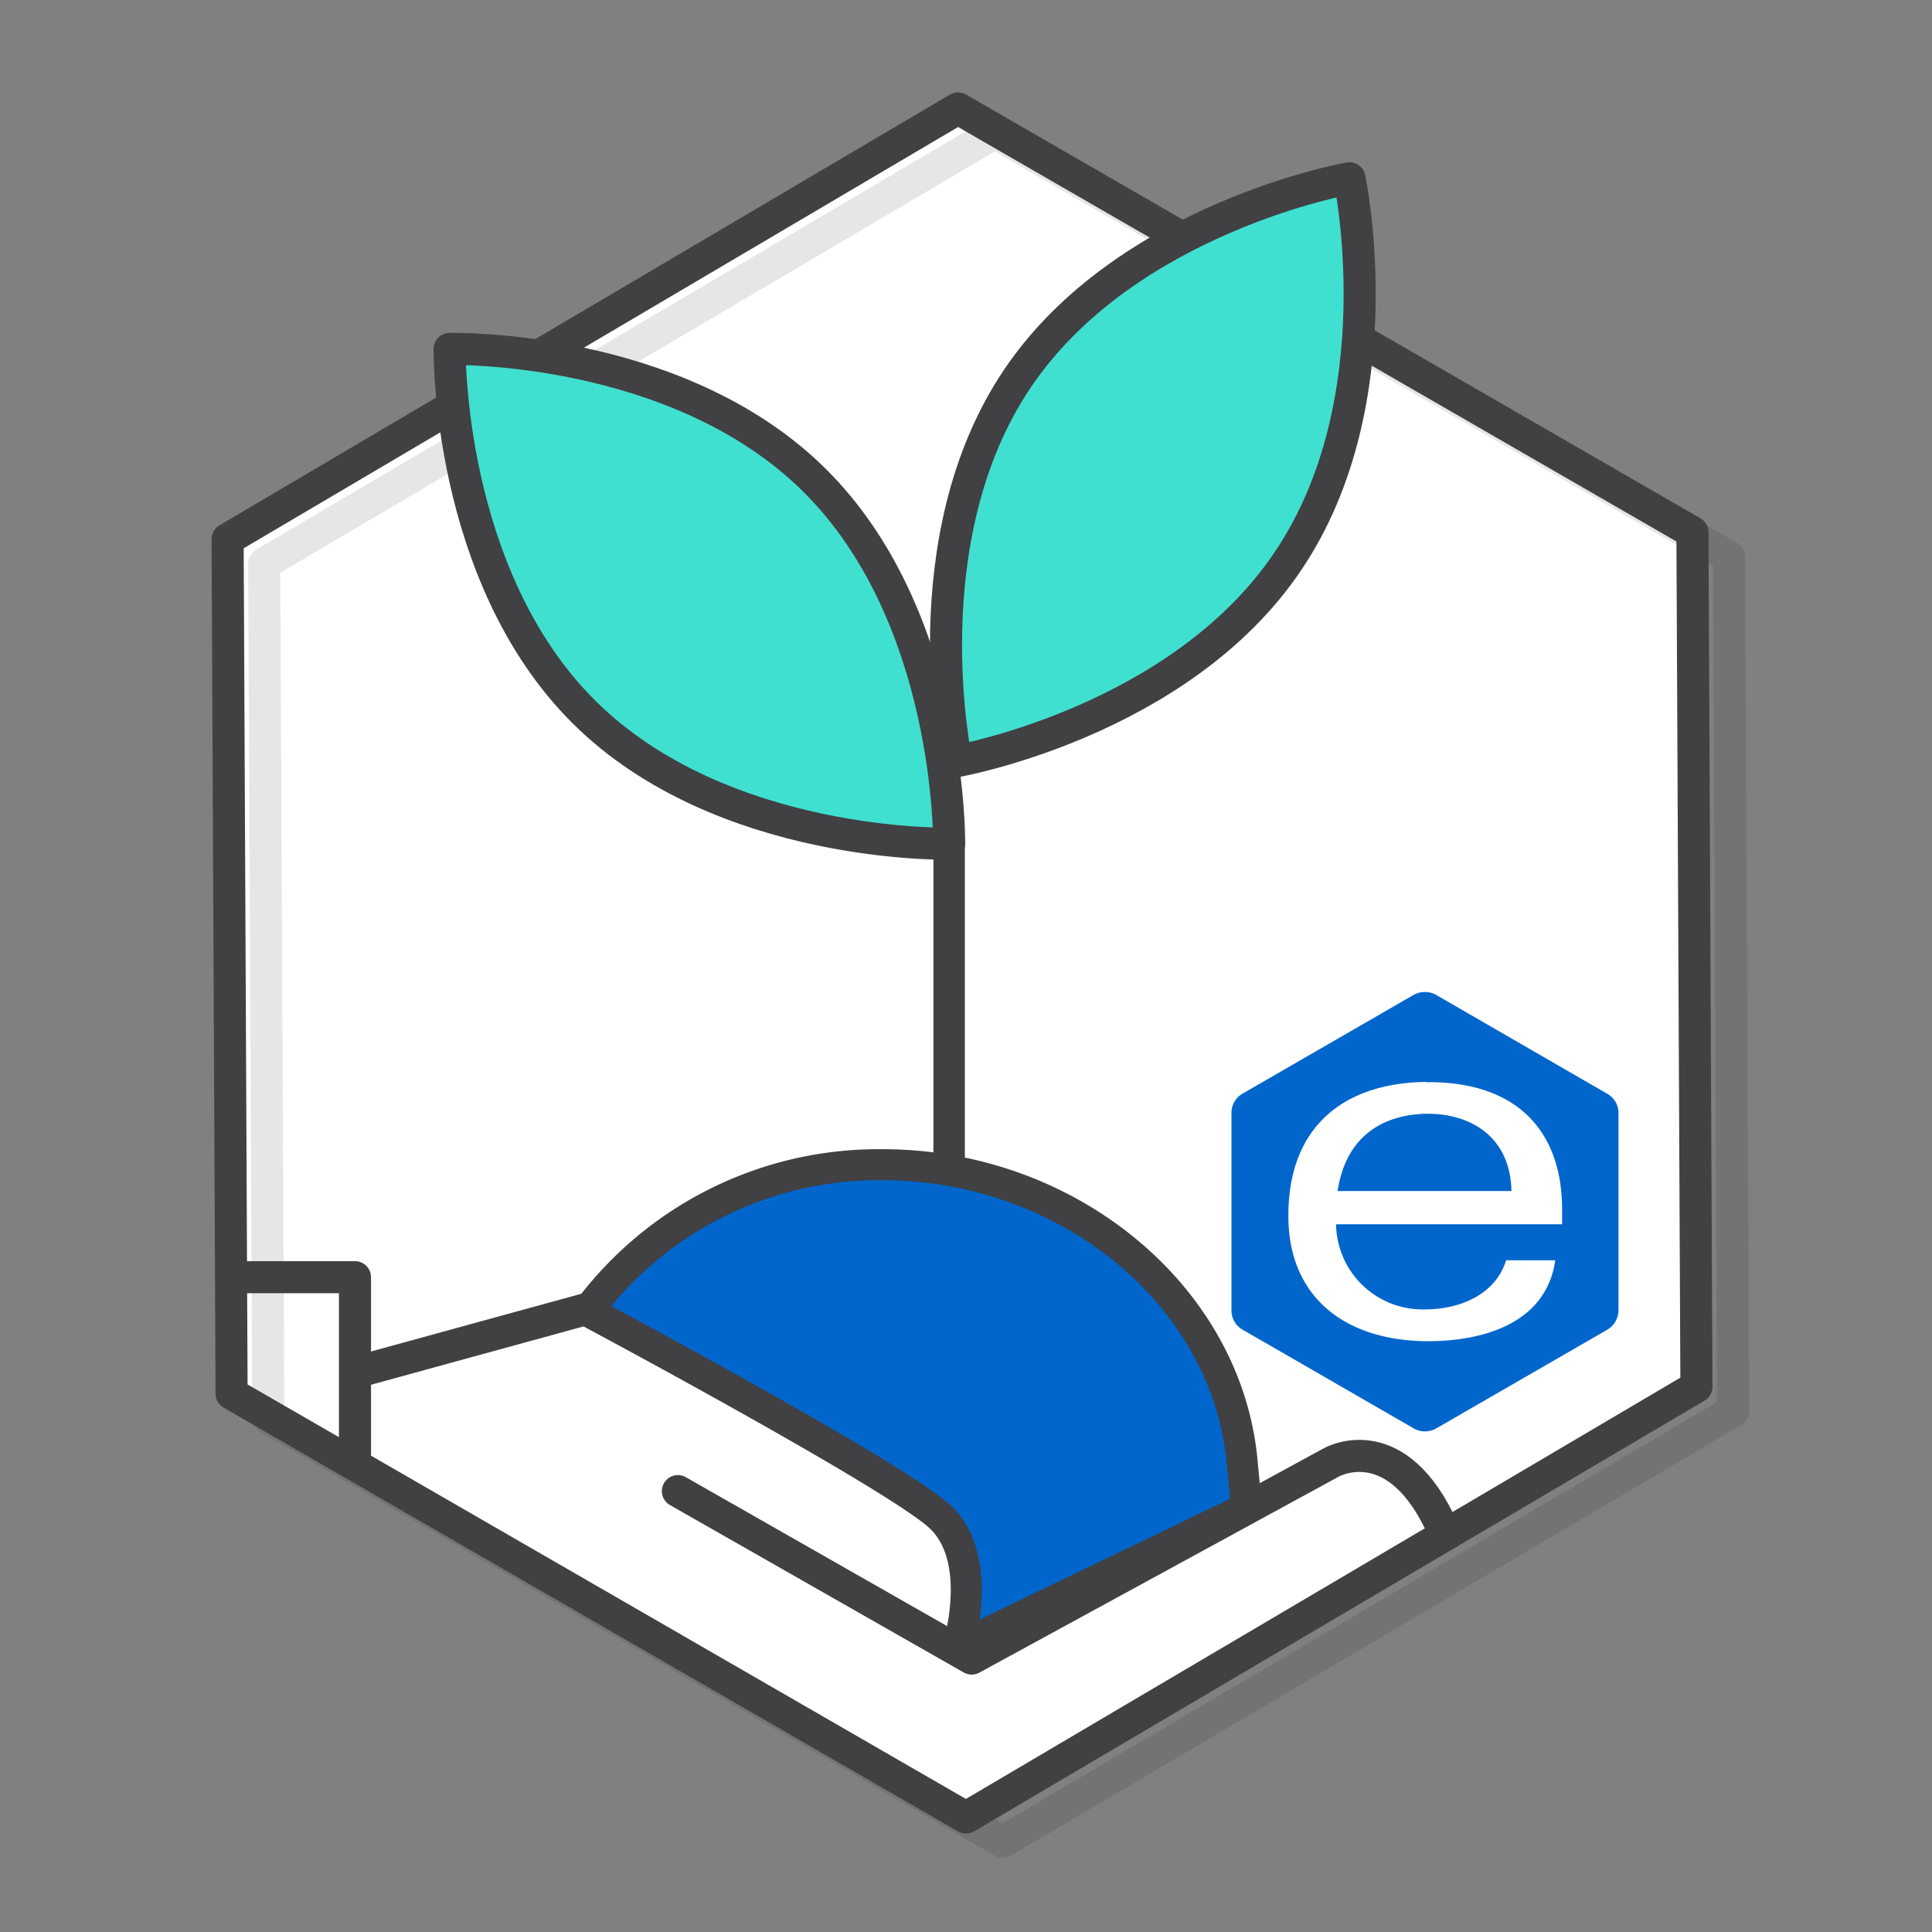 <svg xmlns="http://www.w3.org/2000/svg" viewBox="0 0 150 150"><rect x="0" y="0" width="150" height="150" fill="#808080" stroke="none"/><defs><style>.cls-1{isolation:isolate;}.cls-2{fill:#fff;}.cls-3{opacity:0.1;mix-blend-mode:multiply;}.cls-4,.cls-5,.cls-8{fill:none;}.cls-4{stroke:#000;}.cls-4,.cls-5,.cls-6,.cls-7,.cls-8{stroke-linecap:round;stroke-linejoin:round;}.cls-4,.cls-5,.cls-7{stroke-width:2.49px;}.cls-5,.cls-6,.cls-7,.cls-8{stroke:#414042;}.cls-6,.cls-9{fill:#06c;}.cls-6{stroke-width:2.41px;}.cls-7{fill:#40e0d0;}.cls-8{stroke-width:2.44px;}</style></defs><title>Artboard 1 copy 4</title><g class="cls-1"><g id="Layer_1" data-name="Layer 1"><polygon class="cls-2" points="132.33 108.14 132.02 41.79 75 8.89 18.29 42.33 18.6 108.68 75.62 141.58 132.33 108.14"></polygon><g class="cls-3"><polygon class="cls-4" points="134.56 109.56 134.24 43.22 77.22 10.32 20.51 43.76 20.54 49.74 20.83 110.1 77.85 143 134.56 109.56"></polygon></g><polygon class="cls-5" points="131.71 107.67 131.4 41.32 74.38 8.42 17.67 41.86 17.7 47.85 17.98 108.21 75 141.11 131.71 107.67"></polygon><line class="cls-5" x1="27.86" y1="106.48" x2="45.31" y2="101.69"></line><path class="cls-5" d="M52.63,115.77l22.81,13,27.87-15.2s4.79-2.82,8.41,4.5"></path><polyline class="cls-5" points="18.09 99.16 27.56 99.16 27.56 112.87"></polyline><path class="cls-6" d="M45.63,101.79A28.08,28.08,0,0,1,68.54,90.43c14.26,0,26.53,10,27.87,22.78l.37,3.88-22.4,10.8s2.16-6.91-1.45-10.18S45.63,101.79,45.63,101.79Z"></path><path class="cls-7" d="M100,43.56C91.6,56.06,74.25,59.1,74.25,59.1S70.56,41.88,79,29.38s25.77-15.54,25.77-15.54S108.44,31.06,100,43.56Z"></path><path class="cls-7" d="M63.23,37.28C73.93,47.88,73.69,65.5,73.69,65.5s-17.61.42-28.32-10.19S34.91,27.09,34.91,27.09,52.52,26.67,63.23,37.28Z"></path><line class="cls-8" x1="73.69" y1="65.5" x2="73.69" y2="90.15"></line><path class="cls-2" d="M100,94.43c0,5.88,3.91,9.58,10.62,9.7h.21c4.12,0,9.17-1.33,9.89-6.28h-3.82c-.81,2.67-3.61,3.81-6.28,3.81a6.72,6.72,0,0,1-6.92-6.61h17.53l0-1.14c0-6.28-3.7-9.89-10.31-9.89h-.3C104.06,84.11,100,87.72,100,94.43Zm10.62-7.94h.21c3.18,0,6.4,1.65,6.49,6h-13.5C104.46,88.44,107,86.61,110.65,86.49Z"></path><path class="cls-9" d="M96.47,84.91a1.73,1.73,0,0,0-.86,1.51v15.31a1.72,1.72,0,0,0,.89,1.52l13.26,7.65a1.76,1.76,0,0,0,1.75,0l13.26-7.65a1.77,1.77,0,0,0,.89-1.52V86.42a1.7,1.7,0,0,0-.89-1.51l-13.26-7.66a1.67,1.67,0,0,0-.89-.23,1.75,1.75,0,0,0-.88.23Zm14.2-.89h.3c6.61,0,10.31,3.61,10.31,9.89l0,1.14H103.73a6.72,6.72,0,0,0,6.92,6.61c2.67,0,5.47-1.14,6.28-3.81h3.82c-.72,5-5.77,6.28-9.89,6.28h-.21c-6.71-.12-10.62-3.82-10.62-9.7C100,87.72,104.06,84.11,110.67,84Z"></path><path class="cls-9" d="M117.35,92.47c-.09-4.33-3.31-6-6.49-6h-.21c-3.61.12-6.19,2-6.8,6h13.5Z"></path></g></g></svg>